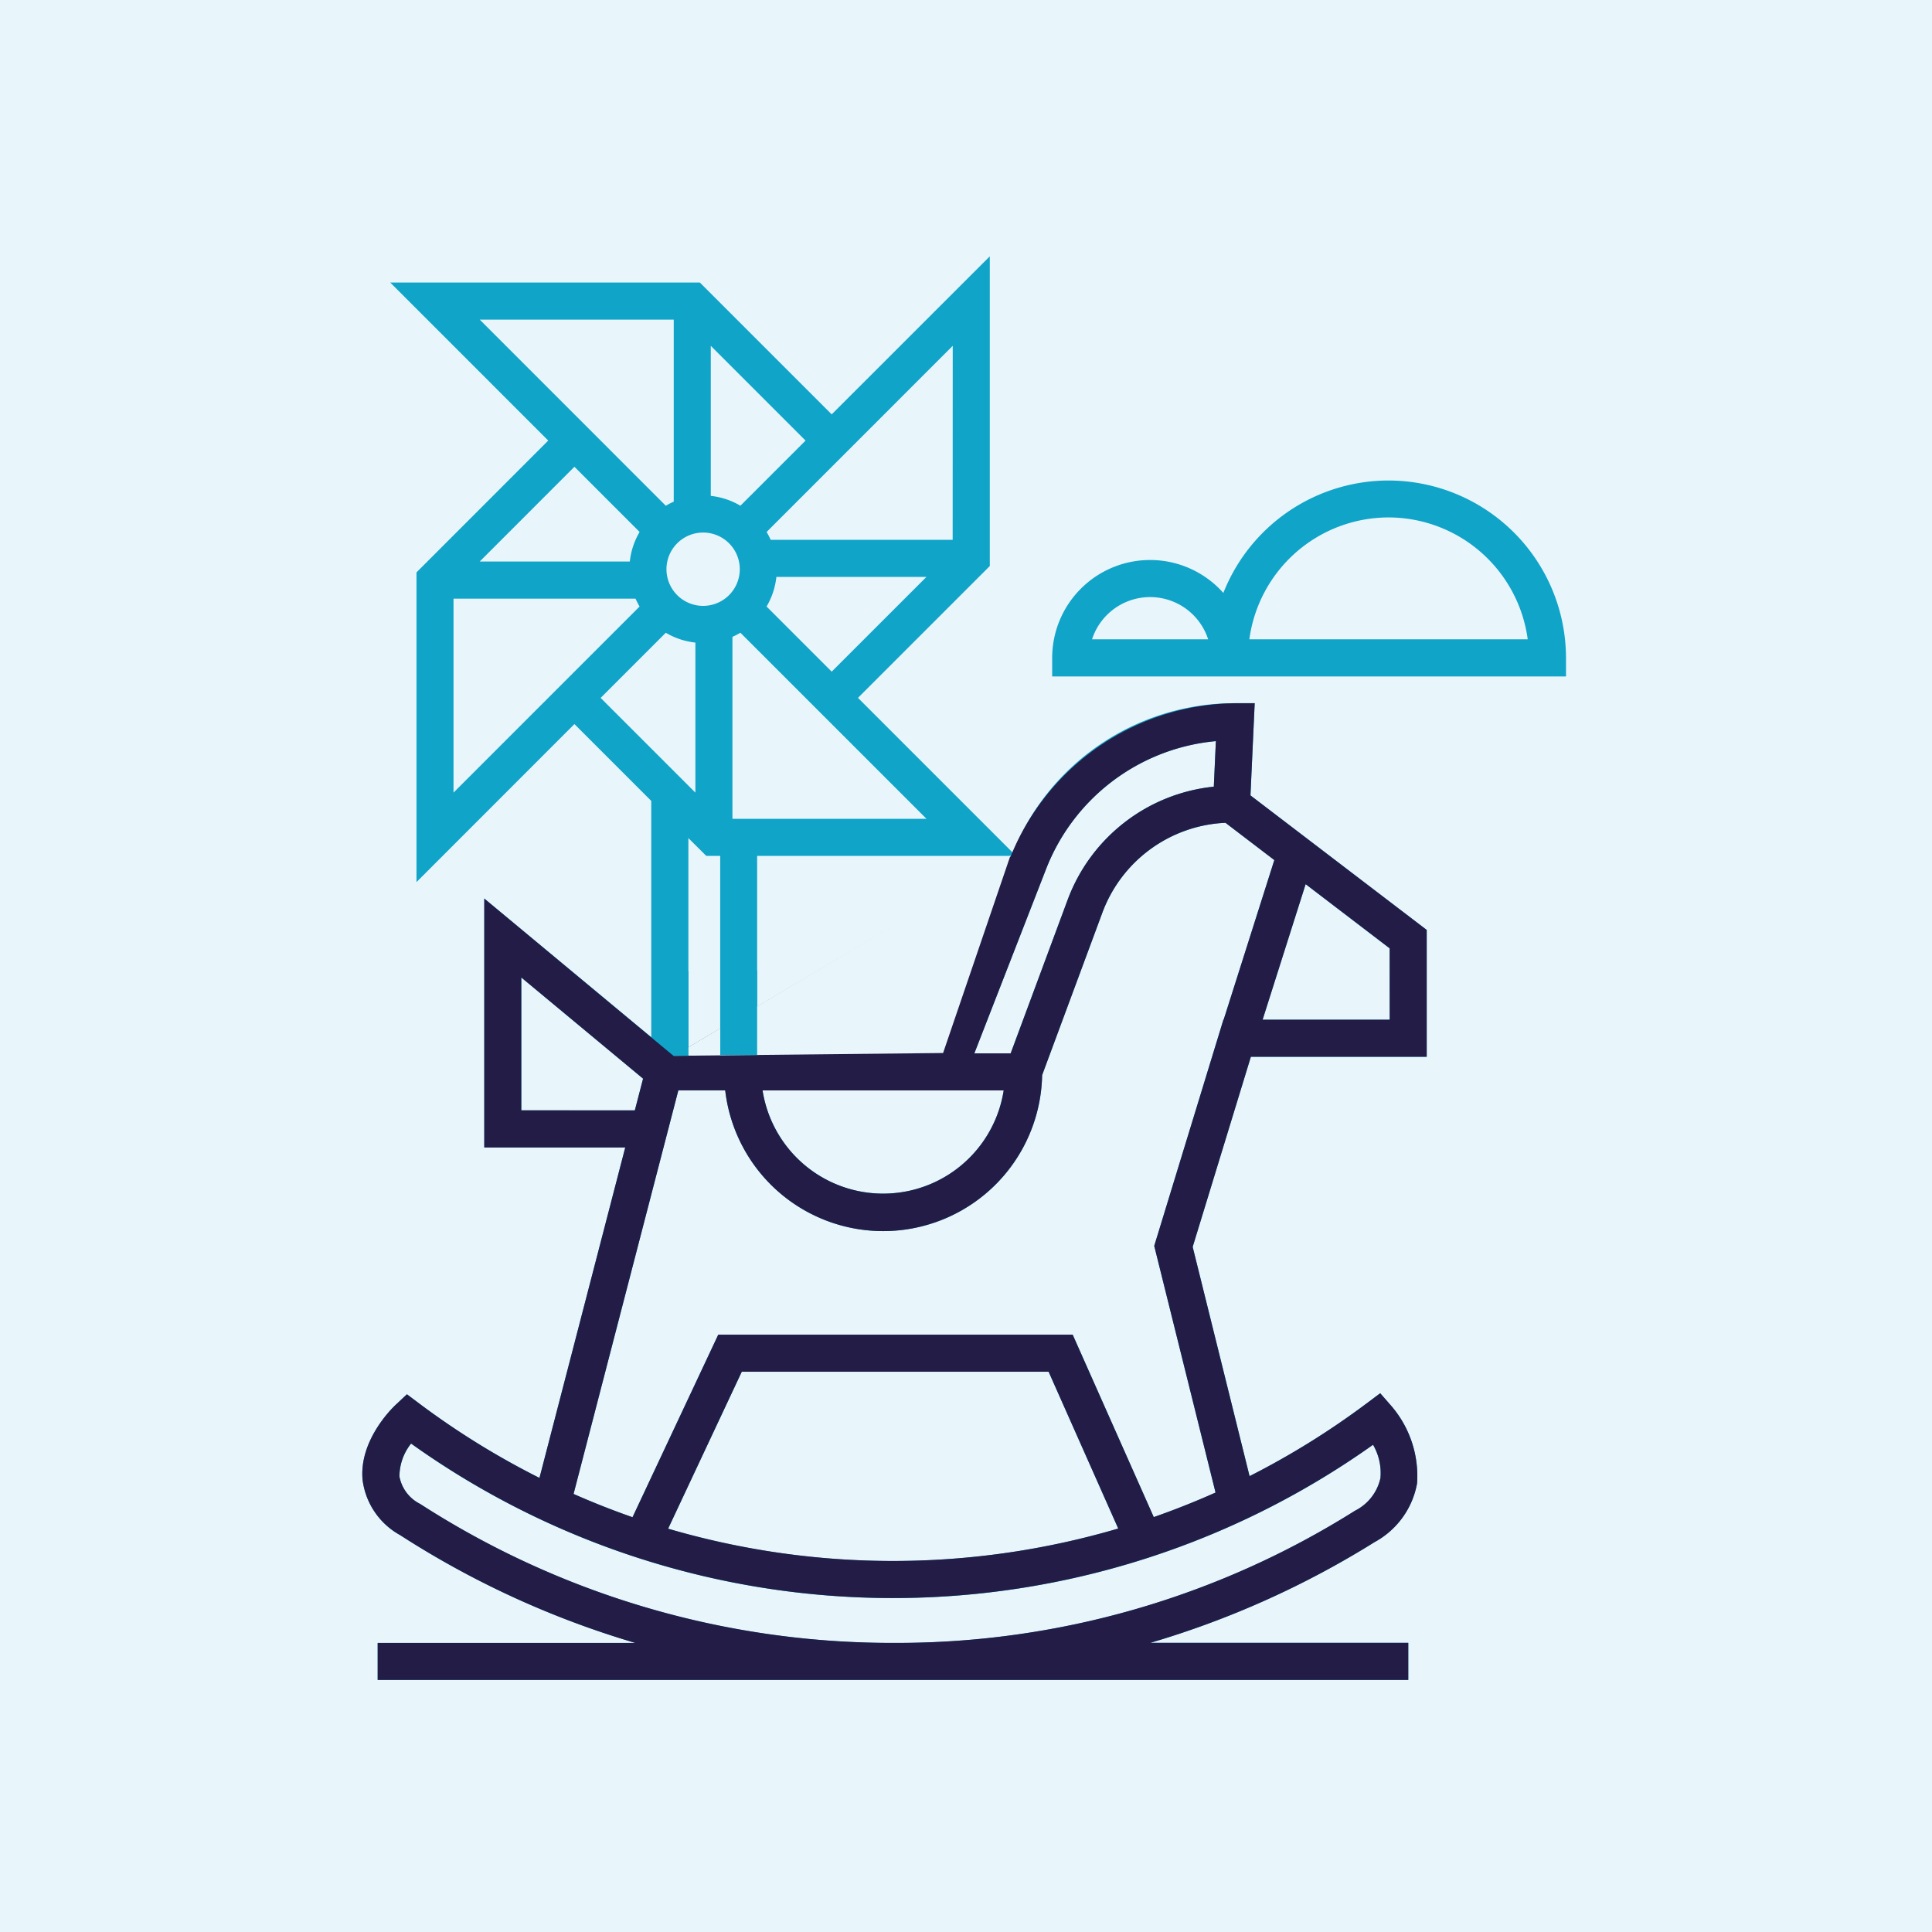 <svg xmlns="http://www.w3.org/2000/svg" xmlns:xlink="http://www.w3.org/1999/xlink" width="114" height="114" viewBox="0 0 114 114"><defs><clipPath id="a"><rect width="100" height="100" fill="none"/></clipPath></defs><g transform="translate(-980 -1316)"><rect width="114" height="114" transform="translate(980 1316)" fill="#e8f6fc"/><g transform="translate(987 1323)"><g clip-path="url(#a)"><path d="M98.66,52.369H97.516a14.094,14.094,0,0,0-13.131,8.819l-9.134-9.135,7.778-7.778V26L73.7,35.325l-7.778-7.778H47.651l9.323,9.324L49.2,44.65V62.925L58.52,53.6l4.533,4.533V72.077L53.2,63.894V78.581h8.319l-5.062,19.5a46.961,46.961,0,0,1-7.088-4.385l-.734-.55-.669.628c-.222.209-2.156,2.1-1.947,4.416a4.341,4.341,0,0,0,2.216,3.266,53.466,53.466,0,0,0,13.878,6.362H46.91V110H77.316l0,0c.06,0,.12,0,.179,0h30.227v-2.188H92.5a53.439,53.439,0,0,0,13.235-5.944,4.936,4.936,0,0,0,2.506-3.466,6.339,6.339,0,0,0-1.509-4.556l-.666-.762-.809.606a47.043,47.043,0,0,1-6.9,4.287L95,84.45l3.434-11.219H108.81V65.747l-10.4-7.938Zm-2.291,2.241-.121,2.683a10.331,10.331,0,0,0-8.616,6.651L84.26,73.031H82.117L86.332,62.2a11.921,11.921,0,0,1,10.038-7.594M83.849,75.216a7.2,7.2,0,0,1-14.228,0Zm.446-13.806L79.771,73.031H69.3V61.378h15l-.013.031M63.951,44.463a2.163,2.163,0,1,1,2.163,2.162,2.163,2.163,0,0,1-2.163-2.162M69.3,59.191v0H67.844V48.452a4.322,4.322,0,0,0,.469-.242L79.295,59.191Zm.557-12.528a4.314,4.314,0,0,0,.579-1.747h8.855L73.7,50.506Zm10.981-3.934H70.1a4.3,4.3,0,0,0-.24-.465L80.842,31.281ZM68.313,40.716a4.31,4.31,0,0,0-1.747-.58V31.281l5.591,5.591ZM64.379,29.734V40.476a4.365,4.365,0,0,0-.467.242L52.932,29.734ZM62.366,42.265a4.307,4.307,0,0,0-.578,1.744H52.931l5.589-5.591ZM51.385,46.2H62.126a4.3,4.3,0,0,0,.239.463L51.385,57.644Zm8.682,5.856,3.844-3.845a4.313,4.313,0,0,0,1.746.58v8.853l-2.6-2.6v0ZM66.3,61.378h.821v11.65H65.244v-12.7ZM55.385,76.394V68.553l7.185,5.969-.486,1.872Zm50.256,19.731a3.3,3.3,0,0,1,.438,1.972,2.832,2.832,0,0,1-1.5,1.922,50.707,50.707,0,0,1-27.082,7.8h-.359a51.334,51.334,0,0,1-27.722-8.2,2.273,2.273,0,0,1-1.222-1.622,3.126,3.126,0,0,1,.688-1.94,48.892,48.892,0,0,0,56.759.072m-41.593,4.951,4.346-9.261H86.5l4.108,9.252a47.129,47.129,0,0,1-26.558.009m32.3-2.132q-1.793.8-3.646,1.448L87.919,89.628H67.007L61.948,100.4q-1.765-.615-3.479-1.373l6.182-23.812h2.766a9.382,9.382,0,0,0,18.7-.9L89.682,64.7a8.141,8.141,0,0,1,7.253-5.275l2.883,2.2-2.988,9.413h-.014L92.732,84.391Zm10.276-27.9h-7.5l2.54-8,4.957,3.787Z" transform="translate(-31.625 -17.875)" fill="#10a4c9"/><path d="M273.285,105.33h0v0Z" transform="translate(-187.881 -72.414)" fill="#221c46"/><path d="M196.109,68.33a10.488,10.488,0,0,0-9.744,6.634,5.778,5.778,0,0,0-10.1,3.834v1.094h30.319V78.8A10.483,10.483,0,0,0,196.109,68.33M178.618,77.7a3.6,3.6,0,0,1,6.85,0Zm17.494-7.191a8.3,8.3,0,0,1,8.213,7.191H187.9a8.3,8.3,0,0,1,8.212-7.191" transform="translate(-121.18 -46.977)" fill="#10a4c9"/><path d="M98.66,52.369H97.516A14.468,14.468,0,0,0,84.26,61.409L64.376,73.186,53.2,63.894V78.581h8.319l-5.062,19.5a46.961,46.961,0,0,1-7.088-4.385l-.734-.55-.669.628c-.222.209-2.156,2.1-1.947,4.416a4.341,4.341,0,0,0,2.216,3.266,53.466,53.466,0,0,0,13.878,6.362H46.91V110H77.316l0,0c.06,0,.12,0,.179,0h30.227v-2.188H92.5a53.439,53.439,0,0,0,13.235-5.944,4.936,4.936,0,0,0,2.506-3.466,6.339,6.339,0,0,0-1.509-4.556l-.666-.762-.809.606a47.043,47.043,0,0,1-6.9,4.287L95,84.45l3.434-11.219H108.81V65.747l-10.4-7.938Zm-2.291,2.241-.121,2.683a10.331,10.331,0,0,0-8.616,6.651L84.26,73.031H82.117L86.332,62.2a11.921,11.921,0,0,1,10.038-7.594M83.849,75.216a7.2,7.2,0,0,1-14.228,0Zm.446-13.806L79.771,73.031h2.347l2.19-11.653-.013.031m-5-2.219Zm-23.91,17.2V68.553l7.185,5.969-.486,1.872Zm50.256,19.731a3.3,3.3,0,0,1,.438,1.972,2.832,2.832,0,0,1-1.5,1.922,50.707,50.707,0,0,1-27.082,7.8h-.359a51.334,51.334,0,0,1-27.722-8.2,2.273,2.273,0,0,1-1.222-1.622,3.126,3.126,0,0,1,.688-1.94,48.892,48.892,0,0,0,56.759.072m-41.593,4.951,4.346-9.261H86.5l4.108,9.252a47.129,47.129,0,0,1-26.558.009m32.3-2.132q-1.793.8-3.646,1.448L87.919,89.628H67.007L61.948,100.4q-1.765-.615-3.479-1.373l6.182-23.812h2.766a9.382,9.382,0,0,0,18.7-.9L89.682,64.7a8.141,8.141,0,0,1,7.253-5.275l2.883,2.2-2.988,9.413h-.014L92.732,84.391Zm10.276-27.9h-7.5l2.54-8,4.957,3.787Z" transform="translate(-31.625 -17.875)" fill="#221c46"/><path d="M52.62,43.49,48.648,55.134,32.763,55.3Z" fill="#e8f6fc"/><rect width="2.175" height="5" transform="translate(35.5 50.25)" fill="#10a4c9"/><path d="M0,0H2.175V5H1.336Z" transform="translate(31.45 50.3)" fill="#10a4c9"/></g></g></g></svg>